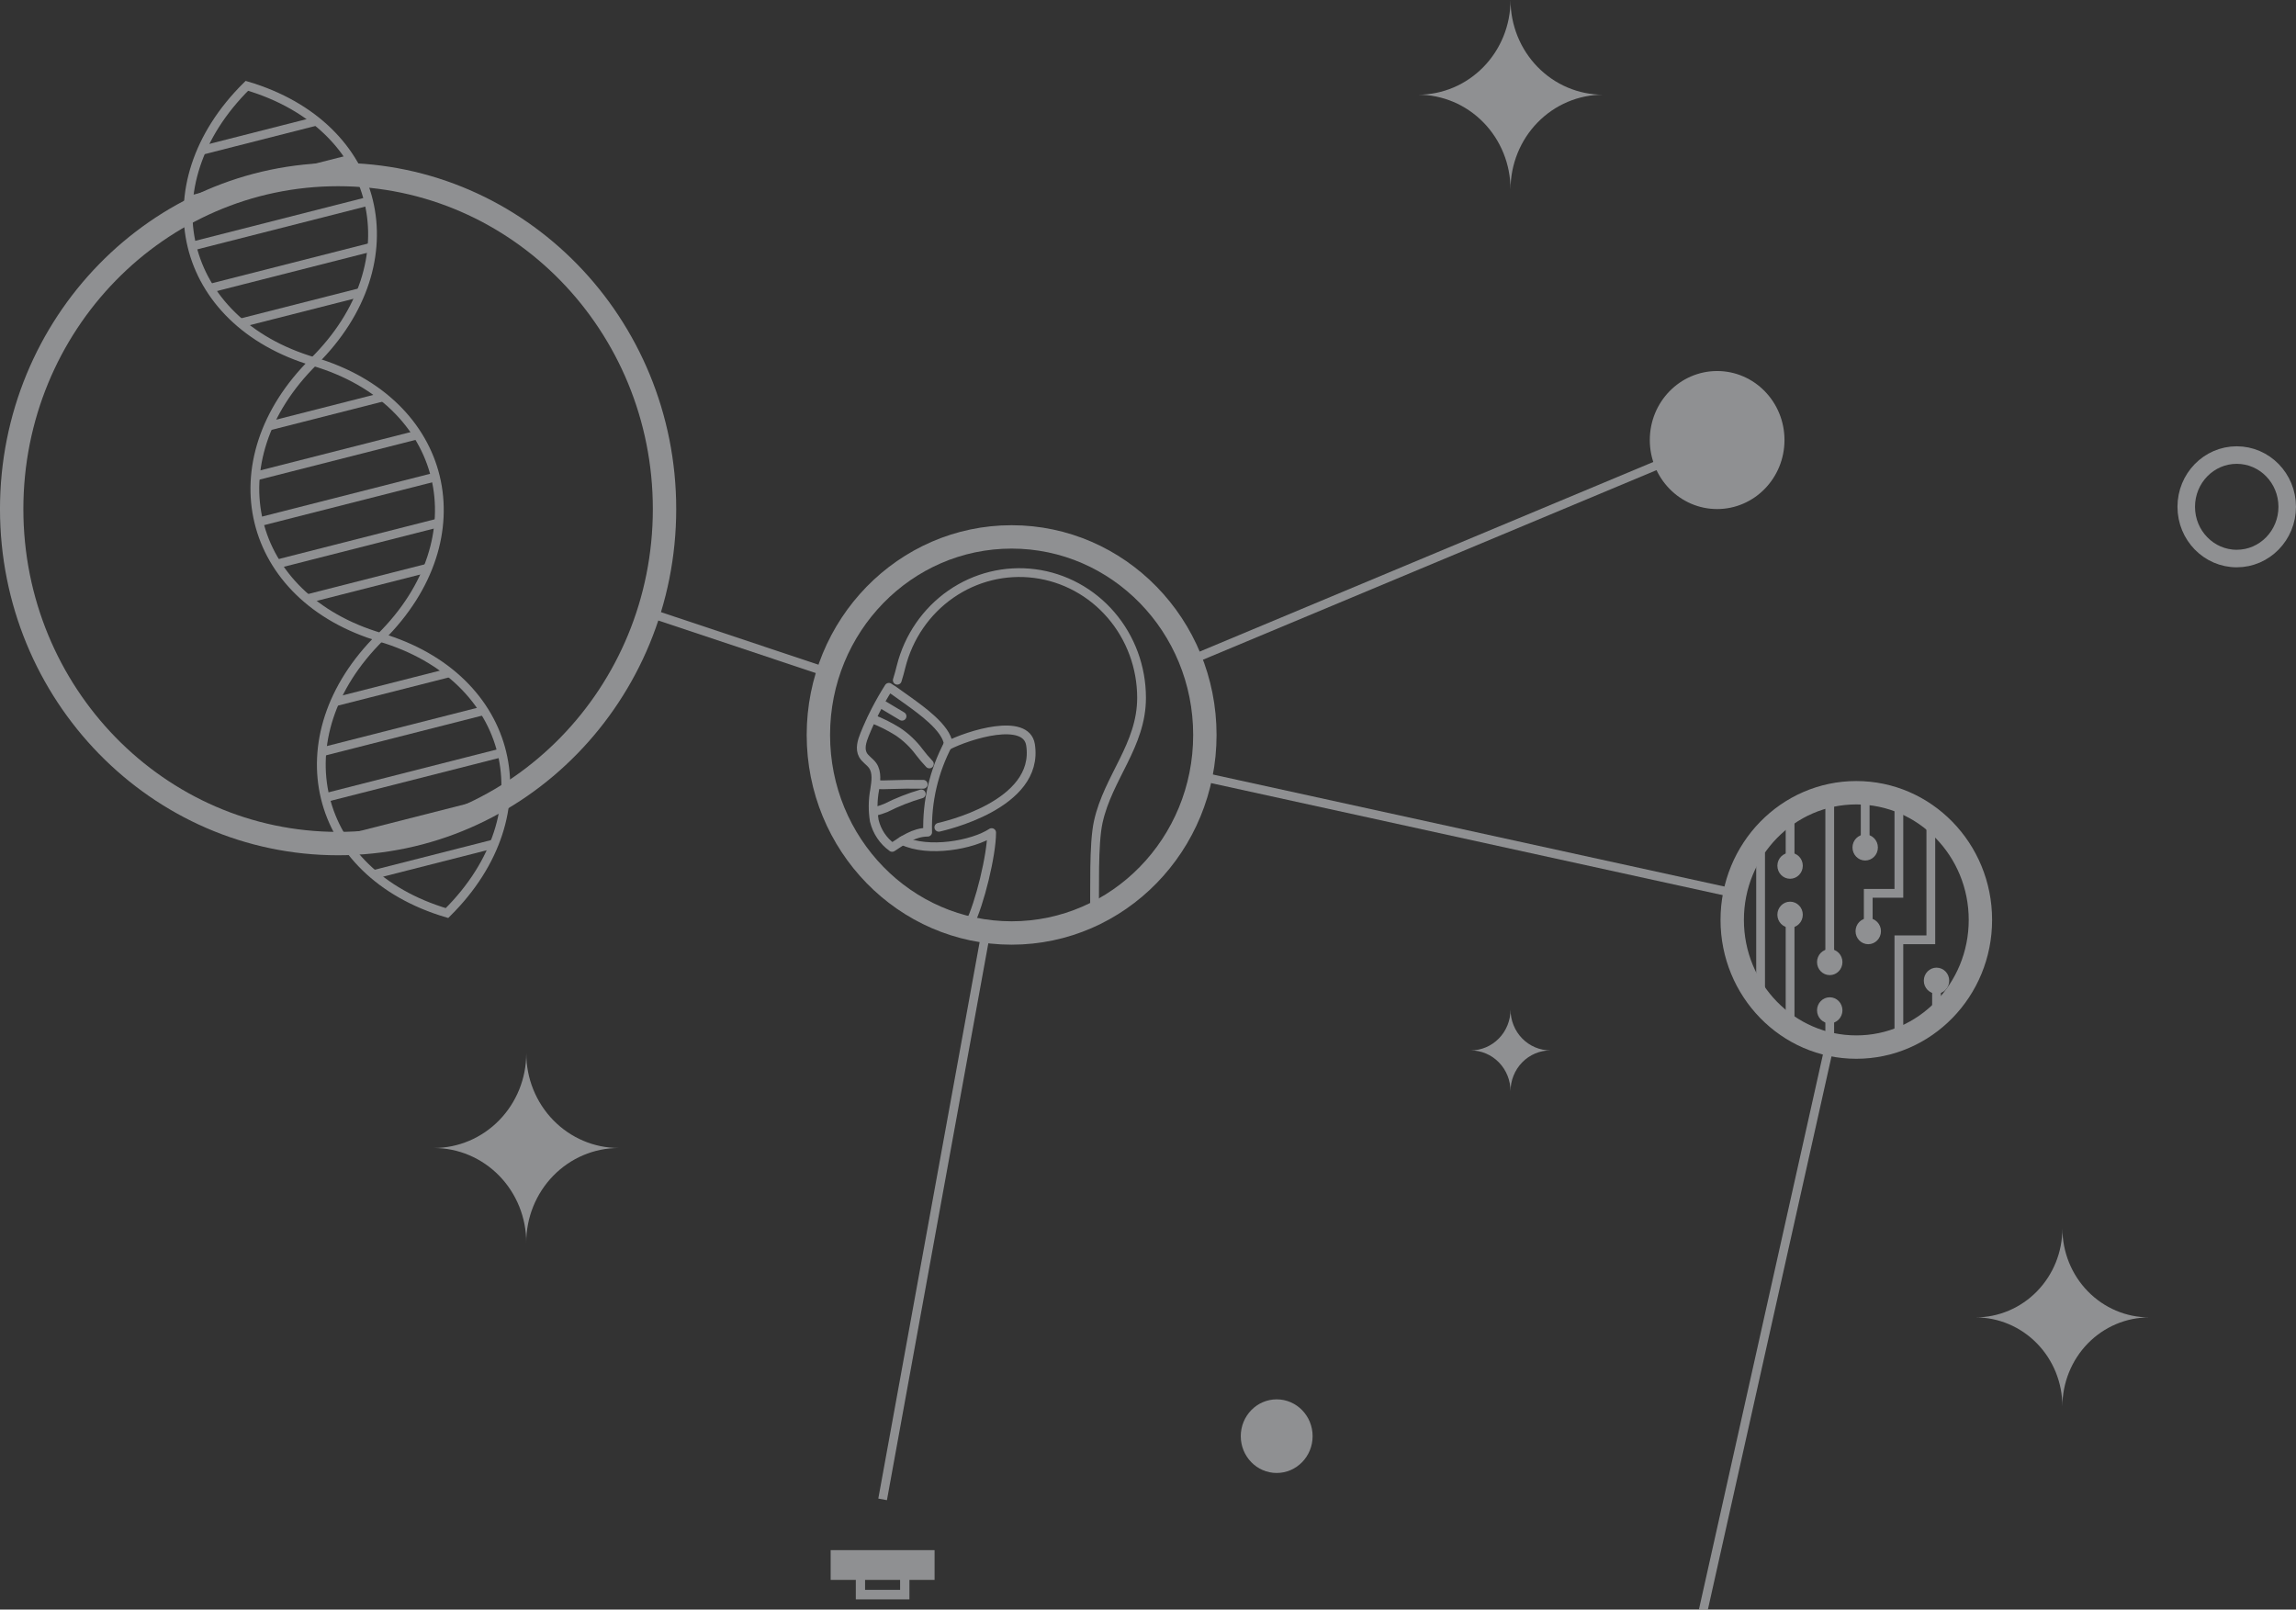 <svg width="786" height="551" viewBox="0 0 786 551" fill="none" xmlns="http://www.w3.org/2000/svg">
<rect x="0" y="0" width="786" height="551" fill="#333333" stroke="none"/>
<g opacity="0.5" clip-path="url(#clip0_668_16398)">
<path d="M517.106 373.543C517.106 369.84 515.671 366.289 513.116 363.67C510.56 361.052 507.095 359.581 503.481 359.581C507.095 359.581 510.56 358.11 513.116 355.491C515.671 352.873 517.106 349.321 517.106 345.618C517.106 347.452 517.458 349.267 518.143 350.961C518.828 352.655 519.831 354.195 521.097 355.491C522.362 356.788 523.864 357.816 525.517 358.518C527.17 359.219 528.941 359.581 530.731 359.581C528.941 359.581 527.17 359.942 525.517 360.643C523.864 361.345 522.362 362.374 521.097 363.67C519.831 364.967 518.828 366.506 518.143 368.2C517.458 369.894 517.106 371.709 517.106 373.543V373.543Z" fill="#EBEEF2"/>
<path d="M706.031 481.421C706.031 473.347 702.902 465.603 697.33 459.894C691.759 454.184 684.202 450.977 676.323 450.977V450.977C684.203 450.974 691.76 447.764 697.331 442.053C702.902 436.342 706.031 428.597 706.031 420.521V420.521C706.031 428.599 709.163 436.345 714.736 442.056C720.309 447.768 727.868 450.977 735.75 450.977V450.977C731.848 450.975 727.983 451.762 724.378 453.291C720.772 454.82 717.496 457.063 714.736 459.89C711.977 462.717 709.788 466.074 708.294 469.768C706.8 473.463 706.031 477.422 706.031 481.421V481.421Z" fill="#EBEEF2"/>
<path d="M517.106 64.844C517.106 60.586 516.288 56.37 514.698 52.436C513.108 48.503 510.777 44.929 507.84 41.918C504.902 38.907 501.414 36.519 497.576 34.89C493.737 33.261 489.623 32.422 485.469 32.422V32.422C489.623 32.422 493.737 31.583 497.576 29.954C501.414 28.325 504.902 25.936 507.84 22.926C510.777 19.915 513.108 16.341 514.698 12.407C516.288 8.474 517.106 4.258 517.106 0C517.106 4.259 517.925 8.475 519.515 12.41C521.106 16.344 523.437 19.919 526.376 22.929C529.315 25.94 532.804 28.328 536.643 29.957C540.483 31.586 544.598 32.423 548.754 32.422V32.422C544.598 32.42 540.483 33.258 536.643 34.887C532.804 36.516 529.315 38.904 526.376 41.914C523.437 44.925 521.106 48.5 519.515 52.434C517.925 56.368 517.106 60.585 517.106 64.844V64.844Z" fill="#EBEEF2"/>
<path d="M180.159 425.408C180.159 421.15 179.341 416.934 177.751 413C176.161 409.067 173.83 405.493 170.893 402.482C167.955 399.471 164.467 397.083 160.629 395.454C156.79 393.824 152.676 392.986 148.521 392.986V392.986C152.676 392.986 156.79 392.147 160.629 390.518C164.467 388.889 167.955 386.5 170.893 383.49C173.83 380.479 176.161 376.905 177.751 372.971C179.341 369.038 180.159 364.822 180.159 360.564V360.564C180.159 369.159 183.489 377.403 189.418 383.482C195.347 389.562 203.389 392.98 211.776 392.986V392.986C203.386 392.986 195.339 396.402 189.405 402.482C183.472 408.562 180.139 416.809 180.139 425.408H180.159Z" fill="#EBEEF2"/>
<path d="M587.838 174.259C600.569 174.259 610.889 163.683 610.889 150.636C610.889 137.59 600.569 127.014 587.838 127.014C575.108 127.014 564.787 137.59 564.787 150.636C564.787 163.683 575.108 174.259 587.838 174.259Z" fill="#EBEEF2"/>
<path d="M765.708 191.202C775.253 191.202 782.991 183.272 782.991 173.49C782.991 163.708 775.253 155.779 765.708 155.779C756.163 155.779 748.425 163.708 748.425 173.49C748.425 183.272 756.163 191.202 765.708 191.202Z" stroke="#EBEEF2" stroke-width="6" stroke-miterlimit="10"/>
<path d="M437.058 504.234C443.848 504.234 449.353 498.593 449.353 491.634C449.353 484.675 443.848 479.034 437.058 479.034C430.267 479.034 424.762 484.675 424.762 491.634C424.762 498.593 430.267 504.234 437.058 504.234Z" fill="#EBEEF2"/>
<path d="M346.313 319.384C382.849 319.384 412.467 289.031 412.467 251.59C412.467 214.148 382.849 183.796 346.313 183.796C309.778 183.796 280.159 214.148 280.159 251.59C280.159 289.031 309.778 319.384 346.313 319.384Z" stroke="#EBEEF2" stroke-width="8" stroke-miterlimit="10"/>
<path d="M635.479 358.444C658.942 358.444 677.963 338.952 677.963 314.907C677.963 290.863 658.942 271.371 635.479 271.371C612.017 271.371 592.996 290.863 592.996 314.907C592.996 338.952 612.017 358.444 635.479 358.444Z" stroke="#EBEEF2" stroke-width="8" stroke-miterlimit="10"/>
<path d="M115.744 288.775C177.46 288.775 227.49 237.504 227.49 174.258C227.49 111.013 177.46 59.742 115.744 59.742C54.029 59.742 3.998 111.013 3.998 174.258C3.998 237.504 54.029 288.775 115.744 288.775Z" stroke="#EBEEF2" stroke-width="3" stroke-miterlimit="10"/>
<path d="M593.936 305.81L411.018 265.757" stroke="#EBEEF2" stroke-width="3" stroke-miterlimit="10"/>
<path d="M283.398 230.2L222.032 209.723" stroke="#EBEEF2" stroke-width="3" stroke-miterlimit="10"/>
<path d="M302.151 513.27L337.457 319.374" stroke="#EBEEF2" stroke-width="3" stroke-miterlimit="10"/>
<path d="M587.838 150.636L407.579 225.98" stroke="#EBEEF2" stroke-width="3" stroke-miterlimit="10"/>
<path d="M557.9 663.895L626.383 357.439" stroke="#EBEEF2" stroke-width="3" stroke-miterlimit="10"/>
<path d="M639.568 316.792V305.811H650.054V274.003" stroke="#EBEEF2" stroke-width="3" stroke-miterlimit="10"/>
<path d="M626.383 327.056V272.375" stroke="#EBEEF2" stroke-width="3" stroke-miterlimit="10"/>
<path d="M602.712 338.396V291.91" stroke="#EBEEF2" stroke-width="3" stroke-miterlimit="10"/>
<path d="M626.383 333.807C628.784 333.807 630.731 331.812 630.731 329.351C630.731 326.89 628.784 324.895 626.383 324.895C623.981 324.895 622.035 326.89 622.035 329.351C622.035 331.812 623.981 333.807 626.383 333.807Z" fill="#EBEEF2"/>
<path d="M639.568 323.225C641.969 323.225 643.916 321.23 643.916 318.769C643.916 316.308 641.969 314.313 639.568 314.313C637.166 314.313 635.219 316.308 635.219 318.769C635.219 321.23 637.166 323.225 639.568 323.225Z" fill="#EBEEF2"/>
<path d="M638.518 294.573C640.92 294.573 642.866 292.578 642.866 290.117C642.866 287.656 640.92 285.661 638.518 285.661C636.117 285.661 634.17 287.656 634.17 290.117C634.17 292.578 636.117 294.573 638.518 294.573Z" fill="#EBEEF2"/>
<path d="M638.518 286.45V271.483" stroke="#EBEEF2" stroke-width="3" stroke-miterlimit="10"/>
<path d="M662.939 340.169C665.34 340.169 667.287 338.173 667.287 335.712C667.287 333.251 665.34 331.256 662.939 331.256C660.537 331.256 658.59 333.251 658.59 335.712C658.59 338.173 660.537 340.169 662.939 340.169Z" fill="#EBEEF2"/>
<path d="M626.383 350.31C628.784 350.31 630.731 348.315 630.731 345.854C630.731 343.393 628.784 341.397 626.383 341.397C623.981 341.397 622.035 343.393 622.035 345.854C622.035 348.315 623.981 350.31 626.383 350.31Z" fill="#EBEEF2"/>
<path d="M662.939 339.379V347.513" stroke="#EBEEF2" stroke-width="3" stroke-miterlimit="10"/>
<path d="M612.808 317.581C615.21 317.581 617.157 315.586 617.157 313.125C617.157 310.664 615.21 308.668 612.808 308.668C610.407 308.668 608.46 310.664 608.46 313.125C608.46 315.586 610.407 317.581 612.808 317.581Z" fill="#EBEEF2"/>
<path d="M612.808 316.792V351.724" stroke="#EBEEF2" stroke-width="3" stroke-miterlimit="10"/>
<path d="M612.808 300.822C615.21 300.822 617.157 298.827 617.157 296.366C617.157 293.905 615.21 291.91 612.808 291.91C610.407 291.91 608.46 293.905 608.46 296.366C608.46 298.827 610.407 300.822 612.808 300.822Z" fill="#EBEEF2"/>
<path d="M612.808 292.698V278.08" stroke="#EBEEF2" stroke-width="3" stroke-miterlimit="10"/>
<path d="M650.054 355.196V321.719H660.989V279.719" stroke="#EBEEF2" stroke-width="3" stroke-miterlimit="10"/>
<path d="M626.383 357.44V348.589" stroke="#EBEEF2" stroke-width="3" stroke-miterlimit="10"/>
<path d="M317.565 284.821C317.28 274.308 319.718 263.906 324.632 254.673C323.972 249.172 315.306 243.097 311.217 240.106L308.628 238.262L306.049 236.429C305.599 236.121 305.05 235.773 304.47 235.404L304.29 235.281C301.032 240.417 298.242 245.849 295.953 251.508C295.063 253.72 294.264 256.332 295.413 258.422C296.213 259.867 297.772 260.707 298.732 262.059C300.371 264.384 299.852 267.57 299.422 270.408C298.773 273.893 298.732 277.469 299.302 280.969C300.19 284.67 302.365 287.912 305.419 290.086C309.198 287.607 312.866 284.903 317.575 284.872L317.565 284.821Z" stroke="#EBEEF2" stroke-width="3" stroke-linecap="round" stroke-linejoin="round"/>
<path d="M298.462 246.017C301.569 247.202 304.555 248.695 307.379 250.473C310.181 252.343 312.649 254.692 314.676 257.419C316.015 259.129 316.675 259.949 318.155 261.516" stroke="#EBEEF2" stroke-width="3" stroke-linecap="round" stroke-linejoin="round"/>
<path d="M315.386 271.78C311.205 273.001 307.14 274.606 303.24 276.574C302.061 277.043 300.856 277.439 299.632 277.763" stroke="#EBEEF2" stroke-width="3" stroke-linecap="round" stroke-linejoin="round"/>
<path d="M316.055 268.482C312.057 268.421 308.228 268.482 304.29 268.614C302.991 268.686 301.69 268.686 300.392 268.614" stroke="#EBEEF2" stroke-width="3" stroke-linecap="round" stroke-linejoin="round"/>
<path d="M321.393 283.202C322.533 282.905 356.06 275.663 352.781 254.95C351.291 245.515 331.849 251.395 324.312 255.288" stroke="#EBEEF2" stroke-width="3" stroke-linecap="round" stroke-linejoin="round"/>
<path d="M308.798 245.187L302.271 241.284" stroke="#EBEEF2" stroke-width="3" stroke-linecap="round" stroke-linejoin="round"/>
<path d="M307.169 232.864C307.649 231.307 308.088 229.791 308.478 228.152C311.024 218.052 317.077 209.251 325.501 203.397C333.926 197.543 344.145 195.039 354.242 196.353C364.34 197.668 373.623 202.711 380.352 210.537C387.081 218.363 390.794 228.436 390.796 238.867C390.796 255.154 379.36 266.064 375.982 281.327C374.272 289.021 374.862 304.827 374.662 312.725" stroke="#EBEEF2" stroke-width="3" stroke-linecap="round" stroke-linejoin="round"/>
<path d="M308.978 287.75C317.755 291.971 332.969 289.277 339.476 285.015C339.476 292.708 335.328 309.539 331.959 316.177" stroke="#EBEEF2" stroke-width="3" stroke-linecap="round" stroke-linejoin="round"/>
<path d="M319.934 530.653H284.368V540.836H319.934V530.653Z" fill="#EBEEF2"/>
<path d="M311.327 547.505H292.974V534.188H311.327V547.505ZM296.143 544.247H308.138V537.435H296.143V544.247Z" fill="#EBEEF2"/>
<path d="M107.388 123.777C61.286 110.142 49.99 63.543 84.516 29.379C130.618 43.024 141.914 89.613 107.388 123.777Z" stroke="#EBEEF2" stroke-width="3" stroke-miterlimit="10"/>
<path d="M126.19 68.88L65.714 84.276" stroke="#EBEEF2" stroke-width="3" stroke-miterlimit="10"/>
<path d="M120.053 54.467L64.564 68.593" stroke="#EBEEF2" stroke-width="3" stroke-miterlimit="10"/>
<path d="M108.317 41.477L69.003 51.486" stroke="#EBEEF2" stroke-width="3" stroke-miterlimit="10"/>
<path d="M127.34 84.563L71.862 98.689" stroke="#EBEEF2" stroke-width="3" stroke-miterlimit="10"/>
<path d="M123.581 100.073L82.268 110.583" stroke="#EBEEF2" stroke-width="3" stroke-miterlimit="10"/>
<path d="M130.269 218.174C84.157 204.529 72.871 157.94 107.388 123.777C153.499 137.422 164.795 184.011 130.269 218.174Z" stroke="#EBEEF2" stroke-width="3" stroke-miterlimit="10"/>
<path d="M149.071 163.277L88.595 178.674" stroke="#EBEEF2" stroke-width="3" stroke-miterlimit="10"/>
<path d="M142.924 148.864L87.445 162.99" stroke="#EBEEF2" stroke-width="3" stroke-miterlimit="10"/>
<path d="M131.198 135.875L91.884 145.883" stroke="#EBEEF2" stroke-width="3" stroke-miterlimit="10"/>
<path d="M150.221 178.96L94.743 193.087" stroke="#EBEEF2" stroke-width="3" stroke-miterlimit="10"/>
<path d="M146.462 194.459L105.149 204.98" stroke="#EBEEF2" stroke-width="3" stroke-miterlimit="10"/>
<path d="M130.139 218.174C176.25 231.808 187.536 278.398 153.02 312.561C106.908 298.926 95.612 252.337 130.139 218.174" stroke="#EBEEF2" stroke-width="3" stroke-miterlimit="10"/>
<path d="M171.822 257.674L111.346 273.061" stroke="#EBEEF2" stroke-width="3" stroke-miterlimit="10"/>
<path d="M165.675 243.261L110.197 257.377" stroke="#EBEEF2" stroke-width="3" stroke-miterlimit="10"/>
<path d="M153.939 230.272L114.625 240.27" stroke="#EBEEF2" stroke-width="3" stroke-miterlimit="10"/>
<path d="M172.972 273.358L117.494 287.474" stroke="#EBEEF2" stroke-width="3" stroke-miterlimit="10"/>
<path d="M169.203 288.857L127.89 299.377" stroke="#EBEEF2" stroke-width="3" stroke-miterlimit="10"/>
<path d="M115.744 288.775C177.46 288.775 227.49 237.504 227.49 174.258C227.49 111.013 177.46 59.742 115.744 59.742C54.029 59.742 3.998 111.013 3.998 174.258C3.998 237.504 54.029 288.775 115.744 288.775Z" stroke="#EBEEF2" stroke-width="8" stroke-miterlimit="10"/>
</g>
<defs>
<clipPath id="clip0_668_16398">
<rect width="786" height="551" fill="white"/>
</clipPath>
</defs>
</svg>
